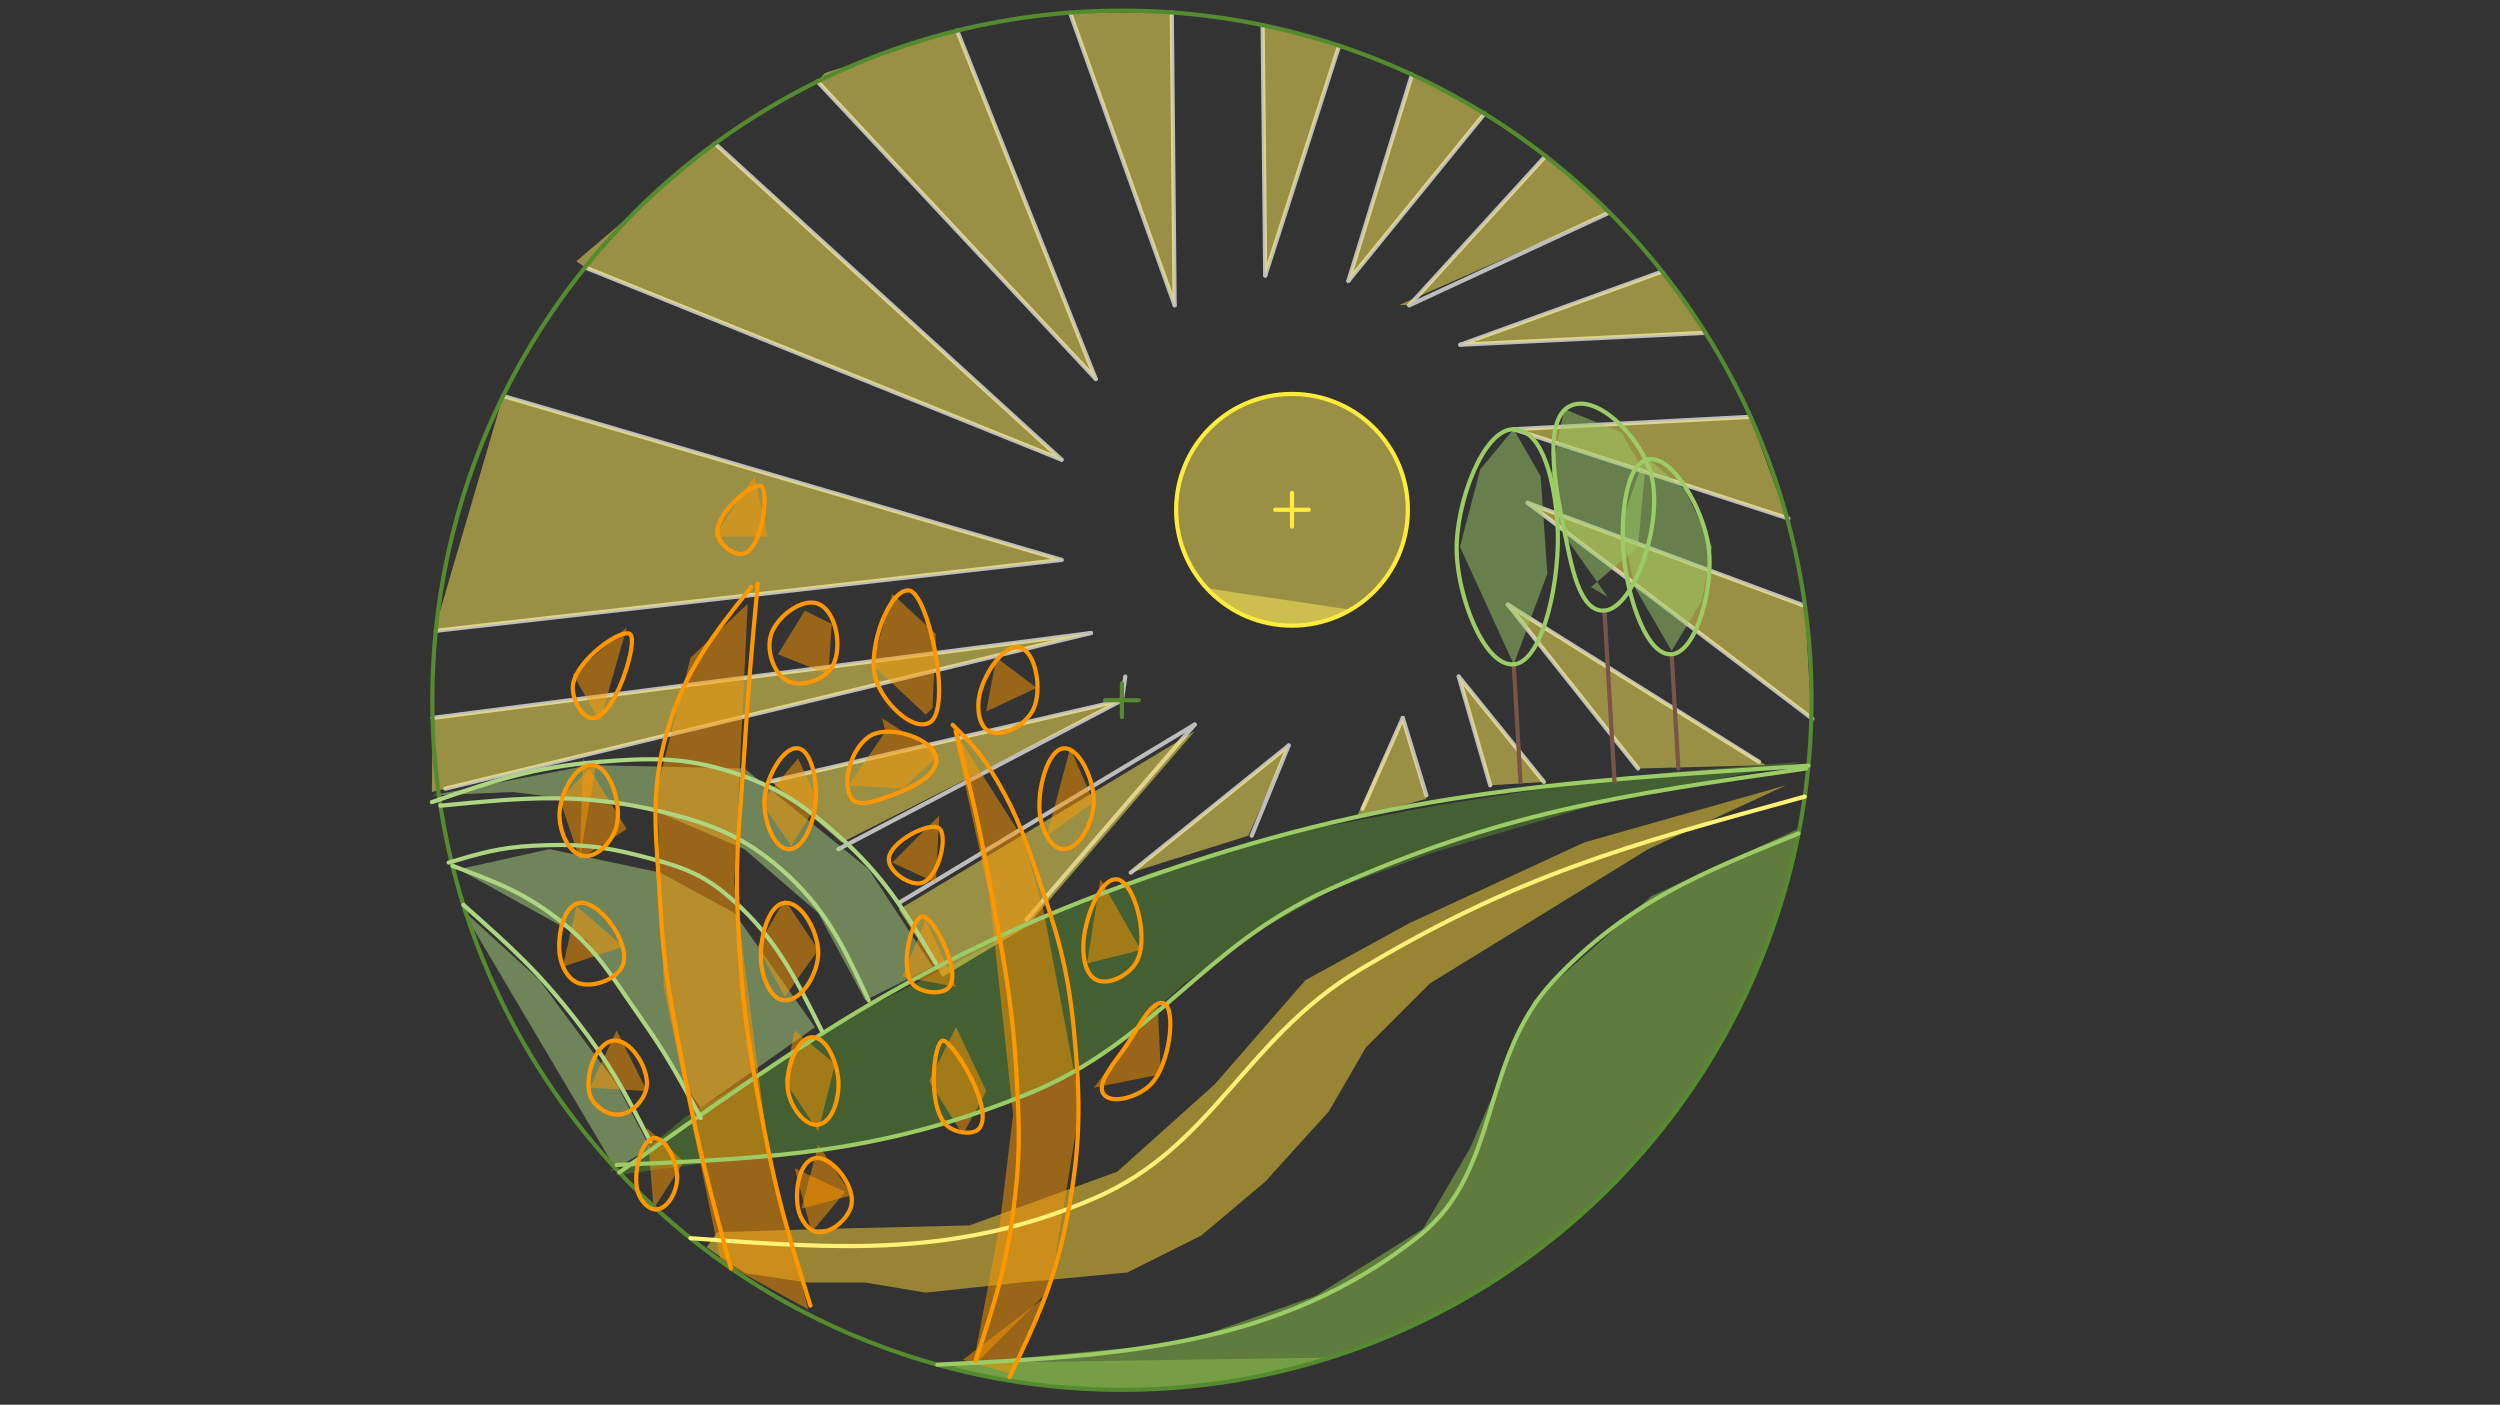 <svg xmlns="http://www.w3.org/2000/svg" class="svg--1it" height="100%" preserveAspectRatio="xMidYMid meet" viewBox="0 0 595.276 334.488" width="100%"><rect x="0" y="0" width="595.276" height="334.488" fill="#333333" stroke="none"/><defs><marker id="marker-arrow" markerHeight="16" markerUnits="userSpaceOnUse" markerWidth="24" orient="auto-start-reverse" refX="24" refY="4" viewBox="0 0 24 8"><path d="M 0 0 L 24 4 L 0 8 z" stroke="inherit"></path></marker></defs><g class="aux-layer--1FB"><g class="element--2qn"><line stroke="#BDBDBD" stroke-dasharray="none" stroke-linecap="round" stroke-width="1" x1="103.774" x2="252.773" y1="150.201" y2="133.314"></line></g><g class="element--2qn"><line stroke="#BDBDBD" stroke-dasharray="none" stroke-linecap="round" stroke-width="1" x1="252.776" x2="119.836" y1="133.314" y2="94.29"></line></g><g class="element--2qn"><line stroke="#BDBDBD" stroke-dasharray="none" stroke-linecap="round" stroke-width="1" x1="252.776" x2="139.418" y1="109.461" y2="63.721"></line></g><g class="element--2qn"><line stroke="#BDBDBD" stroke-dasharray="none" stroke-linecap="round" stroke-width="1" x1="252.776" x2="170.271" y1="109.461" y2="34.199"></line></g><g class="element--2qn"><line stroke="#BDBDBD" stroke-dasharray="none" stroke-linecap="round" stroke-width="1" x1="260.924" x2="194.672" y1="90.245" y2="19.428"></line></g><g class="element--2qn"><line stroke="#BDBDBD" stroke-dasharray="none" stroke-linecap="round" stroke-width="1" x1="260.924" x2="227.901" y1="90.245" y2="7.27"></line></g><g class="element--2qn"><line stroke="#BDBDBD" stroke-dasharray="none" stroke-linecap="round" stroke-width="1" x1="279.697" x2="254.796" y1="72.691" y2="3.05"></line></g><g class="element--2qn"><line stroke="#BDBDBD" stroke-dasharray="none" stroke-linecap="round" stroke-width="1" x1="279.697" x2="279.013" y1="72.691" y2="2.98"></line></g><g class="element--2qn"><line stroke="#BDBDBD" stroke-dasharray="none" stroke-linecap="round" stroke-width="1" x1="301.263" x2="300.646" y1="65.608" y2="6.034"></line></g><g class="element--2qn"><line stroke="#BDBDBD" stroke-dasharray="none" stroke-linecap="round" stroke-width="1" x1="301.263" x2="318.869" y1="65.608" y2="10.894"></line></g><g class="element--2qn"><line stroke="#BDBDBD" stroke-dasharray="none" stroke-linecap="round" stroke-width="1" x1="321.068" x2="336.197" y1="66.875" y2="17.788"></line></g><g class="element--2qn"><line stroke="#BDBDBD" stroke-dasharray="none" stroke-linecap="round" stroke-width="1" x1="321.068" x2="353.502" y1="66.875" y2="27.058"></line></g><g class="element--2qn"><line stroke="#BDBDBD" stroke-dasharray="none" stroke-linecap="round" stroke-width="1" x1="335.578" x2="367.998" y1="72.691" y2="37.153"></line></g><g class="element--2qn"><line stroke="#BDBDBD" stroke-dasharray="none" stroke-linecap="round" stroke-width="1" x1="335.578" x2="383.051" y1="72.691" y2="50.681"></line></g><g class="element--2qn"><line stroke="#BDBDBD" stroke-dasharray="none" stroke-linecap="round" stroke-width="1" x1="347.727" x2="395.651" y1="82.084" y2="64.696"></line></g><g class="element--2qn"><line stroke="#BDBDBD" stroke-dasharray="none" stroke-linecap="round" stroke-width="1" x1="347.727" x2="405.88" y1="82.084" y2="79.258"></line></g><g class="element--2qn"><line stroke="#BDBDBD" stroke-dasharray="none" stroke-linecap="round" stroke-width="1" x1="360.4" x2="416.67" y1="102.201" y2="99.257"></line></g><g class="element--2qn"><line stroke="#BDBDBD" stroke-dasharray="none" stroke-linecap="round" stroke-width="1" x1="360.4" x2="425.835" y1="102.201" y2="123.458"></line></g><g class="element--2qn"><line stroke="#BDBDBD" stroke-dasharray="none" stroke-linecap="round" stroke-width="1" x1="363.756" x2="429.39" y1="119.737" y2="144.137"></line></g><g class="element--2qn"><line stroke="#BDBDBD" stroke-dasharray="none" stroke-linecap="round" stroke-width="1" x1="363.756" x2="431.539" y1="119.737" y2="171.149"></line></g><g class="element--2qn"><line stroke="#BDBDBD" stroke-dasharray="none" stroke-linecap="round" stroke-width="1" x1="359.037" x2="418.838" y1="143.972" y2="181.388"></line></g><g class="element--2qn"><line stroke="#BDBDBD" stroke-dasharray="none" stroke-linecap="round" stroke-width="1" x1="359.037" x2="390.038" y1="143.972" y2="182.988"></line></g><g class="element--2qn"><line stroke="#BDBDBD" stroke-dasharray="none" stroke-linecap="round" stroke-width="1" x1="347.336" x2="367.638" y1="161.086" y2="186.188"></line></g><g class="element--2qn"><line stroke="#BDBDBD" stroke-dasharray="none" stroke-linecap="round" stroke-width="1" x1="347.336" x2="354.838" y1="161.086" y2="186.988"></line></g><g class="element--2qn"><line stroke="#BDBDBD" stroke-dasharray="none" stroke-linecap="round" stroke-width="1" x1="334.016" x2="339.638" y1="170.947" y2="189.388"></line></g><g class="element--2qn"><line stroke="#BDBDBD" stroke-dasharray="none" stroke-linecap="round" stroke-width="1" x1="334.016" x2="324.438" y1="170.947" y2="192.588"></line></g><g class="element--2qn"><line stroke="#BDBDBD" stroke-dasharray="none" stroke-linecap="round" stroke-width="1" x1="306.836" x2="298.038" y1="177.524" y2="198.988"></line></g><g class="element--2qn"><line stroke="#BDBDBD" stroke-dasharray="none" stroke-linecap="round" stroke-width="1" x1="306.836" x2="269.238" y1="177.524" y2="207.788"></line></g><g class="element--2qn"><line stroke="#BDBDBD" stroke-dasharray="none" stroke-linecap="round" stroke-width="1" x1="284.466" x2="244.438" y1="172.525" y2="218.988"></line></g><g class="element--2qn"><line stroke="#BDBDBD" stroke-dasharray="none" stroke-linecap="round" stroke-width="1" x1="284.466" x2="214.038" y1="172.525" y2="214.988"></line></g><g class="element--2qn"><line stroke="#BDBDBD" stroke-dasharray="none" stroke-linecap="round" stroke-width="1" x1="267.141" x2="199.638" y1="166.734" y2="202.188"></line></g><g class="element--2qn"><line stroke="#BDBDBD" stroke-dasharray="none" stroke-linecap="round" stroke-width="1" x1="267.939" x2="267.141" y1="161.086" y2="166.734"></line></g><g class="element--2qn"><line stroke="#BDBDBD" stroke-dasharray="none" stroke-linecap="round" stroke-width="1" x1="267.141" x2="183.597" y1="166.734" y2="186.012"></line></g><g class="element--2qn"><line stroke="#BDBDBD" stroke-dasharray="none" stroke-linecap="round" stroke-width="1" x1="259.77" x2="106.038" y1="150.726" y2="187.788"></line></g><g class="element--2qn"><line stroke="#BDBDBD" stroke-dasharray="none" stroke-linecap="round" stroke-width="1" x1="259.77" x2="102.976" y1="150.726" y2="170.945"></line></g></g><g class="main-layer--3Vd"><g class="element--2qn"><g fill="#558B2F" opacity="0.5"><path d="M 429.238 181.388 L 398.838 183.788 L 367.638 187.788 L 342.038 191.788 L 312.438 197.388 L 274.038 207.788 L 244.438 220.588 L 206.838 239.788 L 162.838 266.188 L 146.838 279.788 L 176.438 275.788 L 201.238 273.387 L 231.638 265.387 L 249.238 258.188 L 266.038 248.588 L 282.038 234.188 L 297.238 222.988 L 317.238 211.788 L 341.238 202.988 L 367.638 187.788 L 341.238 202.988 L 382.038 190.988 L 429.238 181.388 Z" stroke="none"></path></g></g><g class="element--2qn"><g fill="#FDD835" opacity="0.5"><path d="M 425.238 186.988 L 377.238 200.588 L 335.638 219.788 L 335.638 219.788 L 310.838 233.388 L 289.238 258.188 L 266.038 278.988 L 230.838 291.788 L 197.238 292.588 L 170.838 293.388 L 170.838 293.388 L 168.262 296.98 L 168.262 296.98 A 164.201 164.201 0 0 0 177.599 303.202 L 192.438 305.388 L 206.038 305.388 L 220.438 307.788 L 242.838 305.388 L 268.438 302.988 L 286.038 294.188 L 301.238 281.388 L 316.438 264.588 L 325.238 249.387 L 340.438 234.188 L 361.238 221.388 L 392.438 202.188 L 425.238 186.988 Z" stroke="none"></path></g></g><g class="element--2qn"><g fill="#8BC34A" opacity="0.5"><path d="M 227.638 324.588 L 227.278 326.023 L 227.278 326.023 A 164.201 164.201 0 0 0 316.776 323.254 L 227.278 326.023 A 164.201 164.201 0 0 0 316.776 323.254 Z" stroke="none"></path></g></g><g class="element--2qn"><g fill="#8BC34A" opacity="0.5"><path d="M 429.238 197.388 L 428.482 197.245 L 428.482 197.245 A 164.201 164.201 0 0 1 223.922 325.146 L 281.238 319.788 L 313.238 308.588 L 338.838 292.588 L 350.038 273.387 L 365.238 238.188 L 393.238 213.388 L 428.482 197.245 Z" stroke="none"></path></g></g><g class="element--2qn"><g fill="#AED581" opacity="0.5"><path d="M 206.038 238.188 L 222.038 230.188 L 206.838 206.988 L 177.238 182.988 L 140.438 182.188 L 102.838 189.388 L 122.038 188.588 L 154.838 192.588 L 177.238 202.188 L 194.838 217.388 L 206.038 238.188 Z" stroke="none"></path></g></g><g class="element--2qn"><g fill="#AED581" opacity="0.5"><path d="M 194.038 244.588 L 166.838 263.788 L 151.638 241.388 L 139.638 223.788 L 109.238 206.988 L 130.838 202.188 L 157.238 207.788 L 174.838 217.388 L 194.038 244.588 Z" stroke="none"></path></g></g><g class="element--2qn"><g fill="#AED581" opacity="0.5"><path d="M 110.038 216.588 L 128.438 233.388 L 146.838 258.188 L 154.838 273.387 L 154.838 273.387 L 145.238 278.988 L 146.35 277.963 Z" stroke="none"></path></g></g><g class="element--2qn"><g fill="#FFEE58" opacity="0.5"><path d="M 287.336 140.064 L 287.336 140.064 L 287.336 140.064 A 27.586 27.586 0 0 0 321.588 145.185 L 287.336 140.064 A 27.586 27.586 0 0 0 321.588 145.185 Z" stroke="none"></path></g></g><g class="element--2qn"><g fill="#FFEE58" opacity="0.5"><path d="M 333.537 130.884 L 333.537 130.884 L 333.537 130.884 A 27.586 27.586 0 1 0 294.964 145.889 L 333.537 130.884 A 27.586 27.586 0 0 1 294.964 145.889 Z" stroke="none"></path></g></g><g class="element--2qn"><g fill="#FFEE58" opacity="0.5"><path d="M 102.95 168.586 L 102.95 168.586 L 104.308 145.579 L 102.95 168.586 A 164.201 164.201 0 0 1 104.308 145.579 Z" stroke="none"></path></g></g><g class="element--2qn"><g fill="#FFEE58" opacity="0.5"><path d="M 214.038 216.588 L 249.252 195.356 L 284.466 174.125 L 264.452 197.356 L 244.438 220.588 L 224.438 232.588 Z" stroke="none"></path></g></g><g class="element--2qn"><g fill="#FFEE58" opacity="0.5"><path d="M 306.836 177.524 L 288.037 192.656 L 269.238 207.788 L 297.238 198.988 Z" stroke="none"></path></g></g><g class="element--2qn"><g fill="#FFEE58" opacity="0.5"><path d="M 322.838 194.988 L 334.016 170.947 L 339.638 190.188 Z" stroke="none"></path></g></g><g class="element--2qn"><g fill="#FFEE58" opacity="0.5"><path d="M 347.336 161.086 L 354.838 186.988 L 367.638 186.188 Z" stroke="none"></path></g></g><g class="element--2qn"><g fill="#FFEE58" opacity="0.5"><path d="M 359.037 143.972 L 390.038 182.988 L 420.438 182.188 Z" stroke="none"></path></g></g><g class="element--2qn"><g fill="#FFEE58" opacity="0.5"><path d="M 363.756 119.737 L 431.287 170.958 Z" stroke="none"></path></g></g><g class="element--2qn"><g fill="#FFEE58" opacity="0.5"><path d="M 429.8 144.289 L 363.756 119.737 Z" stroke="none"></path></g></g><g class="element--2qn"><g fill="#FFEE58" opacity="0.5"><path d="M 431.287 170.958 L 363.756 119.737 L 429.8 144.289 L 431.287 170.958 Z" stroke="none"></path></g></g><g class="element--2qn"><g fill="#FFEE58" opacity="0.5"><path d="M 425.507 123.352 L 360.4 102.201 L 416.67 99.257 L 425.507 123.352 Z" stroke="none"></path></g></g><g class="element--2qn"><g fill="#FFEE58" opacity="0.5"><path d="M 347.727 82.084 L 395.757 64.657 L 406.094 79.248 L 347.727 82.084 Z" stroke="none"></path></g></g><g class="element--2qn"><g fill="#FFEE58" opacity="0.5"><path d="M 335.578 72.691 L 367.995 37.156 L 367.995 37.156 L 367.995 37.156 A 164.201 164.201 0 0 1 383.177 50.555 L 333.238 72.588 Z" stroke="none"></path></g></g><g class="element--2qn"><g fill="#FFEE58" opacity="0.5"><path d="M 321.068 66.875 L 336.205 17.764 L 353.491 27.072 L 321.068 66.875 Z" stroke="none"></path></g></g><g class="element--2qn"><g fill="#FFEE58" opacity="0.5"><path d="M 301.263 65.608 L 300.646 5.988 L 318.869 10.894 L 301.263 65.608 Z" stroke="none"></path></g></g><g class="element--2qn"><g fill="#FFEE58" opacity="0.5"><path d="M 254.778 2.999 L 279.697 72.691 L 279.013 2.963 L 279.013 2.963 L 253.238 2.988 Z" stroke="none"></path></g></g><g class="element--2qn"><g fill="#FFEE58" opacity="0.5"><path d="M 194.648 19.402 L 260.924 90.245 L 227.909 7.289 L 196.438 17.387 Z" stroke="none"></path></g></g><g class="element--2qn"><g fill="#FFEE58" opacity="0.5"><path d="M 139.308 63.677 L 252.776 109.461 L 170.242 34.173 L 137.238 62.188 Z" stroke="none"></path></g></g><g class="element--2qn"><g fill="#FFEE58" opacity="0.5"><path d="M 103.774 150.201 L 252.776 133.314 L 119.791 94.276 L 103.638 149.388 Z" stroke="none"></path></g></g><g class="element--2qn"><g fill="#FFEE58" opacity="0.5"><path d="M 259.77 150.726 L 102.993 170.942 L 102.838 188.588 L 259.77 150.726 Z" stroke="none"></path></g></g><g class="element--2qn"><g fill="#FFEE58" opacity="0.5"><path d="M 183.597 186.012 L 267.141 166.734 L 200.438 200.588 L 183.597 186.012 Z" stroke="none"></path></g></g><g class="element--2qn"><g fill="#9CCC65" opacity="0.5"><path d="M 398.038 154.988 L 389.238 139.787 L 386.038 124.588 L 391.638 108.588 L 401.238 116.588 L 407.638 130.188 L 405.238 142.988 L 398.038 154.988 Z" stroke="none"></path></g></g><g class="element--2qn"><g fill="#9CCC65" opacity="0.5"><path d="M 382.838 142.188 L 373.238 128.588 L 369.238 113.388 L 372.438 97.388 L 372.438 97.388 L 386.038 102.988 L 391.638 112.588 L 390.038 130.188 L 378.838 139.787 Z" stroke="none"></path></g></g><g class="element--2qn"><g fill="#9CCC65" opacity="0.5"><path d="M 360.438 158.188 L 368.438 136.588 L 366.838 113.388 L 360.4 102.201 L 352.438 111.788 L 347.638 130.188 L 359.037 143.972 L 347.638 130.188 L 359.037 143.972 L 359.037 143.972 L 347.638 130.188 Z" stroke="none"></path></g></g><g class="element--2qn"><g fill="#FF9800" opacity="0.5"><path d="M 231.638 325.388 L 238.038 291.788 L 241.238 265.387 L 235.638 213.388 L 226.838 173.388 L 243.638 199.788 L 248.438 216.588 L 257.238 262.988 L 250.038 306.988 L 231.638 325.388 Z" stroke="none"></path></g></g><g class="element--2qn"><g fill="#FF9800" opacity="0.5"><path d="M 240.438 326.988 L 249.238 308.588 L 229.238 323.788 L 240.438 326.988 Z" stroke="none"></path></g></g><g class="element--2qn"><g fill="#FF9800" opacity="0.5"><path d="M 171.62 300.293 L 192.438 311.788 L 182.838 273.387 L 174.838 210.188 L 178.038 143.787 L 164.438 156.588 L 156.438 187.788 L 158.038 234.988 L 171.62 300.293 Z" stroke="none"></path></g></g><g class="element--2qn"><g fill="#FF9800" opacity="0.5"><path d="M 190.838 287.788 L 190.838 287.788 L 202.838 284.588 L 194.838 272.588 L 190.838 287.788 Z" stroke="none"></path></g></g><g class="element--2qn"><g fill="#FF9800" opacity="0.5"><path d="M 193.238 293.387 L 201.238 283.788 L 189.238 278.188 L 193.238 293.387 Z" stroke="none"></path></g></g><g class="element--2qn"><g fill="#FF9800" opacity="0.5"><path d="M 195.638 266.188 L 198.838 253.388 L 198.838 253.388 L 189.238 245.388 L 186.838 257.387 L 186.838 257.387 L 194.838 269.387 Z" stroke="none"></path></g></g><g class="element--2qn"><g fill="#FF9800" opacity="0.5"><path d="M 186.838 214.188 L 180.438 225.388 L 186.838 237.388 L 194.838 226.188 Z" stroke="none"></path></g></g><g class="element--2qn"><g fill="#FF9800" opacity="0.5"><path d="M 190.038 180.588 L 181.238 190.988 L 188.438 201.388 L 194.838 190.988 Z" stroke="none"></path></g></g><g class="element--2qn"><g fill="#FF9800" opacity="0.5"><path d="M 191.638 145.388 L 185.238 155.788 L 185.238 155.788 L 197.238 160.588 L 198.038 148.588 Z" stroke="none"></path></g></g><g class="element--2qn"><g fill="#FF9800" opacity="0.5"><path d="M 179.638 113.388 L 170.038 127.788 L 170.038 127.788 L 182.838 127.788 Z" stroke="none"></path></g></g><g class="element--2qn"><g fill="#FF9800" opacity="0.5"><path d="M 149.238 149.388 L 136.438 160.588 L 142.838 171.788 Z" stroke="none"></path></g></g><g class="element--2qn"><g fill="#FF9800" opacity="0.5"><path d="M 142.037 181.388 L 133.238 190.188 L 138.037 204.588 Z" stroke="none"></path></g></g><g class="element--2qn"><g fill="#FF9800" opacity="0.5"><path d="M 149.238 197.388 L 138.838 180.588 L 138.037 204.588 Z" stroke="none"></path></g></g><g class="element--2qn"><g fill="#FF9800" opacity="0.5"><path d="M 137.238 215.788 L 134.037 230.188 L 148.438 225.388 Z" stroke="none"></path></g></g><g class="element--2qn"><g fill="#FF9800" opacity="0.5"><path d="M 140.438 258.988 L 146.838 245.388 L 154.038 259.788 L 154.038 259.788 Z" stroke="none"></path></g></g><g class="element--2qn"><g fill="#FF9800" opacity="0.5"><path d="M 155.638 287.788 L 154.038 268.588 L 162.838 276.588 Z" stroke="none"></path></g></g><g class="element--2qn"><g fill="#FF9800" opacity="0.5"><path d="M 229.238 270.188 L 221.238 257.387 L 227.638 244.588 L 227.638 244.588 L 234.838 259.788 Z" stroke="none"></path></g></g><g class="element--2qn"><g fill="#FF9800" opacity="0.5"><path d="M 222.038 234.988 L 212.438 224.588 Z" stroke="none"></path></g></g><g class="element--2qn"><g fill="#FF9800" opacity="0.5"><path d="M 226.038 234.188 L 214.038 230.188 Z" stroke="none"></path></g></g><g class="element--2qn"><g fill="#FF9800" opacity="0.5"><path d="M 220.438 218.988 L 214.838 232.588 L 227.638 234.988 L 220.438 218.988 Z" stroke="none"></path></g></g><g class="element--2qn"><g fill="#FF9800" opacity="0.5"><path d="M 223.638 194.188 L 212.438 205.388 L 212.438 205.388 L 222.838 210.188 L 223.638 194.188 Z" stroke="none"></path></g></g><g class="element--2qn"><g fill="#FF9800" opacity="0.5"><path d="M 210.838 174.188 L 202.038 186.988 L 214.838 187.788 L 223.638 179.788 L 210.038 170.988 Z" stroke="none"></path></g></g><g class="element--2qn"><g fill="#FF9800" opacity="0.5"><path d="M 220.438 170.188 L 207.638 158.188 L 212.438 141.388 L 222.838 150.988 L 222.038 168.588 Z" stroke="none"></path></g></g><g class="element--2qn"><g fill="#FF9800" opacity="0.5"><path d="M 234.838 169.388 L 237.238 156.588 L 246.838 163.788 L 246.838 163.788 L 246.838 163.788 L 234.838 169.388 Z" stroke="none"></path></g></g><g class="element--2qn"><g fill="#FF9800" opacity="0.5"><path d="M 254.838 178.188 L 249.238 198.988 L 260.438 190.988 L 254.838 178.188 Z" stroke="none"></path></g></g><g class="element--2qn"><g fill="#FF9800" opacity="0.5"><path d="M 262.038 209.388 L 258.838 229.388 L 271.637 226.188 L 262.038 209.388 Z" stroke="none"></path></g></g><g class="element--2qn"><g fill="#FF9800" opacity="0.5"><path d="M 275.637 238.988 L 260.438 258.988 L 276.438 255.788 L 275.637 238.988 Z" stroke="none"></path></g></g><g class="element--2qn"><g class="center--1s5"><line x1="263.141" y1="166.734" x2="271.141" y2="166.734" stroke="#558B2F" stroke-width="1" stroke-linecap="round"></line><line x1="267.141" y1="162.734" x2="267.141" y2="170.734" stroke="#558B2F" stroke-width="1" stroke-linecap="round"></line><circle class="hit--230" cx="267.141" cy="166.734" r="4" stroke="none" fill="transparent"></circle></g><circle cx="267.141" cy="166.734" fill="none" r="164.201" stroke="#558B2F" stroke-dasharray="none" stroke-width="1"></circle></g><g class="element--2qn"><path d="M 430.601 182.317 C 368.868 186.258, 329.949 188.742, 271.637 209.388 C 220.131 227.624, 192.031 247.549, 147.459 279.155" fill="none" stroke="#9CCC65" stroke-linecap="round" stroke-width="1"></path></g><g class="element--2qn"><path d="M 430.038 182.988 C 385.557 189.357, 357.43 193.384, 316.438 211.788 C 286.014 225.446, 275.07 248.244, 244.438 260.588 C 209.559 274.642, 184.405 275.743, 146.838 277.387" fill="none" stroke="#9CCC65" stroke-linecap="round" stroke-width="1"></path></g><g class="element--2qn"><path d="M 429.73 189.683 C 387.588 201.227, 361.093 208.485, 323.638 230.988 C 296.204 247.469, 288.86 273.225, 260.438 285.387 C 227.548 299.462, 200.086 297.446, 164.407 294.828" fill="none" stroke="#FFF176" stroke-linecap="round" stroke-width="1"></path></g><g class="element--2qn"><path d="M 428.247 198.465 C 404.713 207.977, 387.477 214.944, 370.038 233.388 C 352.385 252.055, 357.397 278.724, 338.038 294.188 C 304.535 320.948, 266.01 322.839, 223.183 324.942" fill="none" stroke="#9CCC65" stroke-linecap="round" stroke-width="1"></path></g><g class="element--2qn"><path d="M 154.838 271.788 C 148.802 260.118, 145.304 253.357, 137.238 242.988 C 128.035 231.159, 121.541 225.395, 110.332 215.448" fill="none" stroke="#AED581" stroke-linecap="round" stroke-width="1"></path></g><g class="element--2qn"><path d="M 166.838 266.188 C 161.633 256.498, 158.775 251.177, 152.438 242.188 C 145.874 232.877, 142.614 226.731, 134.037 219.788 C 125.276 212.693, 118.307 210.097, 107.743 206.161" fill="none" stroke="#AED581" stroke-linecap="round" stroke-width="1"></path></g><g class="element--2qn"><path d="M 195.638 245.388 C 188.956 231.921, 184.081 222.097, 172.438 212.588 C 166.105 207.416, 160.573 205.899, 152.438 203.788 C 142.864 201.302, 136.752 200.872, 126.838 201.388 C 118.973 201.797, 114.389 203.153, 106.838 205.388" fill="none" stroke="#AED581" stroke-linecap="round" stroke-width="1"></path></g><g class="element--2qn"><path d="M 206.838 238.188 C 200.913 225.449, 196.623 216.225, 186.038 206.988 C 177.25 199.32, 169.519 196.204, 158.038 193.388 C 138.418 188.574, 124.977 189.884, 104.871 191.844" fill="none" stroke="#AED581" stroke-linecap="round" stroke-width="1"></path></g><g class="element--2qn"><path d="M 222.838 229.388 C 215.381 216.839, 210.54 208.693, 199.638 198.988 C 191.149 191.431, 184.77 187.182, 174.038 183.788 C 162.757 180.22, 154.85 180.432, 142.838 181.388 C 127.046 182.644, 117.814 185.826, 102.838 190.988" fill="none" stroke="#AED581" stroke-linecap="round" stroke-width="1"></path></g><g class="element--2qn"><g class="center--1s5"><line x1="303.638" y1="121.387" x2="311.638" y2="121.387" stroke="#FFEB3B" stroke-width="1" stroke-linecap="round"></line><line x1="307.638" y1="117.387" x2="307.638" y2="125.387" stroke="#FFEB3B" stroke-width="1" stroke-linecap="round"></line><circle class="hit--230" cx="307.638" cy="121.387" r="4" stroke="none" fill="transparent"></circle></g><circle cx="307.638" cy="121.387" fill="none" r="27.586" stroke="#FFEB3B" stroke-dasharray="none" stroke-width="1"></circle></g><g class="element--2qn"><line stroke="#795548" stroke-dasharray="none" stroke-linecap="round" stroke-width="1" x1="399.638" x2="398.038" y1="182.988" y2="155.788"></line></g><g class="element--2qn"><line stroke="#795548" stroke-dasharray="none" stroke-linecap="round" stroke-width="1" x1="384.438" x2="382.038" y1="186.188" y2="145.388"></line></g><g class="element--2qn"><line stroke="#795548" stroke-dasharray="none" stroke-linecap="round" stroke-width="1" x1="362.038" x2="360.438" y1="186.188" y2="158.188"></line></g><g class="element--2qn"><path d="M 398.038 155.788 C 392.166 156.221, 387.977 143.033, 386.838 134.188 C 385.647 124.944, 386.641 110.513, 392.438 109.388 C 398.234 108.262, 405.608 121.284, 406.838 130.188 C 408.153 139.715, 403.909 155.354, 398.038 155.788" fill="none" stroke="#9CCC65" stroke-linecap="round" stroke-width="1"></path></g><g class="element--2qn"><path d="M 382.038 145.388 C 375.874 145.806, 374.076 134.075, 372.438 126.188 C 370.175 115.295, 367.389 99.444, 374.038 96.588 C 380.686 93.731, 390.835 104.544, 393.118 112.83 C 396.25 124.203, 389.107 144.907, 382.038 145.388" fill="none" stroke="#9CCC65" stroke-linecap="round" stroke-width="1"></path></g><g class="element--2qn"><path d="M 360.438 158.188 C 353.346 158.768, 346.964 141.838, 346.838 130.988 C 346.705 119.633, 353.151 102.187, 360.4 102.201 C 367.609 102.216, 370.225 115.597, 370.838 124.588 C 371.71 137.39, 367.529 157.607, 360.438 158.188" fill="none" stroke="#9CCC65" stroke-linecap="round" stroke-width="1"></path></g><g class="element--2qn"><path d="M 232.287 324.081 C 236.736 310.541, 239.309 302.709, 241.238 288.587 C 242.966 275.93, 242.777 268.633, 242.038 255.788 C 240.999 237.759, 238.887 228.14, 235.638 210.188 C 233.035 195.809, 231.177 188.364, 227.638 174.188" fill="none" stroke="#FF9800" stroke-linecap="round" stroke-width="1"></path></g><g class="element--2qn"><path d="M 240.367 327.945 C 247.006 313.979, 251.098 305.369, 254.038 290.187 C 257.377 272.937, 257.398 262.163, 255.638 244.588 C 254.178 230.013, 251.623 221.785, 246.838 207.787 C 243.396 197.721, 241.256 191.885, 235.638 182.988 C 232.825 178.533, 230.576 176.3, 226.838 172.588" fill="none" stroke="#FF9800" stroke-linecap="round" stroke-width="1"></path></g><g class="element--2qn"><path d="M 242.838 154.188 C 239.044 153.236, 234.381 160.301, 233.238 165.387 C 232.53 168.533, 233.008 173.026, 235.638 174.188 C 239.016 175.679, 244.386 172.425, 246.071 168.85 C 248.23 164.27, 246.631 155.139, 242.838 154.188" fill="none" stroke="#FF9800" stroke-linecap="round" stroke-width="1"></path></g><g class="element--2qn"><path d="M 216.438 140.588 C 211.856 140.101, 206.506 154.053, 208.438 161.387 C 209.889 166.902, 217.231 174.4, 221.373 172.035 C 226.882 168.889, 221.019 141.074, 216.438 140.588" fill="none" stroke="#FF9800" stroke-linecap="round" stroke-width="1"></path></g><g class="element--2qn"><path d="M 253.238 178.188 C 249.419 178.524, 246.816 188.23, 247.638 194.188 C 248.111 197.619, 250.246 202.246, 253.238 202.188 C 257.28 202.108, 260.301 195.622, 260.438 190.988 C 260.588 185.875, 257.056 177.851, 253.238 178.188" fill="none" stroke="#FF9800" stroke-linecap="round" stroke-width="1"></path></g><g class="element--2qn"><path d="M 266.038 209.388 C 262.163 208.877, 258.587 217.876, 258.038 223.788 C 257.7 227.419, 258.262 232.155, 261.238 233.388 C 264.393 234.695, 269.333 231.858, 270.837 228.588 C 273.612 222.556, 269.912 209.898, 266.038 209.388" fill="none" stroke="#FF9800" stroke-linecap="round" stroke-width="1"></path></g><g class="element--2qn"><path d="M 277.238 238.988 C 274.465 237.636, 271.227 244.415, 268.438 248.588 C 265.601 252.831, 260.801 258.031, 262.838 260.587 C 264.874 263.144, 271.324 261.028, 274.038 258.188 C 278.648 253.36, 280.01 240.339, 277.238 238.988" fill="none" stroke="#FF9800" stroke-linecap="round" stroke-width="1"></path></g><g class="element--2qn"><path d="M 224.438 247.787 C 222.341 248.257, 220.685 262.955, 225.238 267.788 C 227.066 269.728, 231.801 270.536, 233.238 268.587 C 236.813 263.735, 226.534 247.318, 224.438 247.787" fill="none" stroke="#FF9800" stroke-linecap="round" stroke-width="1"></path></g><g class="element--2qn"><path d="M 219.638 218.188 C 217.226 218.448, 214.018 230.087, 217.238 234.188 C 218.996 236.427, 224.418 237.123, 226.038 234.988 C 229.002 231.077, 222.049 217.927, 219.638 218.188" fill="none" stroke="#FF9800" stroke-linecap="round" stroke-width="1"></path></g><g class="element--2qn"><path d="M 223.597 197.212 C 221.398 195.515, 211.758 200.444, 211.638 204.588 C 211.551 207.57, 216.776 211.174, 219.638 210.188 C 223.613 208.817, 225.796 198.909, 223.597 197.212" fill="none" stroke="#FF9800" stroke-linecap="round" stroke-width="1"></path></g><g class="element--2qn"><path d="M 207.638 174.988 C 203.023 177.277, 200.014 186.335, 202.838 190.188 C 204.159 191.99, 207.518 191.033, 210.038 190.188 C 215.682 188.293, 223.596 184.98, 222.904 180.457 C 222.212 175.934, 212.332 172.659, 207.638 174.988" fill="none" stroke="#FF9800" stroke-linecap="round" stroke-width="1"></path></g><g class="element--2qn"><path d="M 192.97 310.871 C 187.958 294.749, 185.227 285.966, 182.037 269.387 C 178.142 249.14, 176.468 237.917, 175.638 217.387 C 175.029 202.328, 176.309 194.263, 177.238 178.988 C 178.207 163.039, 178.962 154.897, 180.438 138.987" fill="none" stroke="#FF9800" stroke-linecap="round" stroke-width="1"></path></g><g class="element--2qn"><path d="M 174.041 302.047 C 169.052 283.571, 166.411 273.789, 162.838 254.988 C 159.913 239.597, 158.039 231.265, 157.238 215.787 C 156.395 199.515, 154.466 189.248, 158.838 174.188 C 163.016 159.793, 169.54 151.544, 178.838 139.787" fill="none" stroke="#FF9800" stroke-linecap="round" stroke-width="1"></path></g><g class="element--2qn"><path d="M 181.238 115.788 C 179.31 114.743, 170.401 122.116, 170.838 126.988 C 171.066 129.537, 174.931 132.606, 177.238 131.787 C 181.644 130.223, 183.165 116.832, 181.238 115.788" fill="none" stroke="#FF9800" stroke-linecap="round" stroke-width="1"></path></g><g class="element--2qn"><path d="M 194.838 143.787 C 191.038 142.232, 185.079 146.754, 183.638 150.988 C 182.35 154.769, 184.151 160.491, 187.638 162.188 C 190.902 163.776, 196.399 161.864, 198.202 158.665 C 200.672 154.283, 199.19 145.569, 194.838 143.787" fill="none" stroke="#FF9800" stroke-linecap="round" stroke-width="1"></path></g><g class="element--2qn"><path d="M 190.038 178.188 C 186.521 177.625, 182.42 185.139, 182.038 190.188 C 181.686 194.823, 183.99 201.911, 187.638 202.188 C 191.077 202.448, 193.384 196.677, 194.038 192.588 C 194.884 187.29, 193.554 178.75, 190.038 178.188" fill="none" stroke="#FF9800" stroke-linecap="round" stroke-width="1"></path></g><g class="element--2qn"><path d="M 186.838 214.988 C 182.777 215.43, 180.701 223.925, 181.238 229.388 C 181.6 233.075, 183.64 238.102, 186.838 238.188 C 191.057 238.3, 194.762 231.698, 194.838 226.988 C 194.917 222.051, 190.898 214.545, 186.838 214.988" fill="none" stroke="#FF9800" stroke-linecap="round" stroke-width="1"></path></g><g class="element--2qn"><path d="M 193.238 246.988 C 189.624 247.24, 186.868 255.025, 187.638 259.788 C 188.23 263.457, 191.585 268.28, 194.838 267.788 C 198.299 267.264, 199.878 261.424, 199.638 257.387 C 199.381 253.084, 196.844 246.736, 193.238 246.988" fill="none" stroke="#FF9800" stroke-linecap="round" stroke-width="1"></path></g><g class="element--2qn"><path d="M 194.038 275.788 C 190.325 276.502, 189.184 283.433, 190.038 287.788 C 190.535 290.327, 192.454 293.233, 194.838 293.387 C 198.316 293.613, 202.599 289.693, 202.838 286.188 C 203.139 281.75, 197.824 275.058, 194.038 275.788" fill="none" stroke="#FF9800" stroke-linecap="round" stroke-width="1"></path></g><g class="element--2qn"><path d="M 150.037 150.988 C 147.999 149.497, 137.364 157.006, 136.438 162.988 C 135.961 166.064, 138.485 171.161, 141.238 170.988 C 146.588 170.65, 152.076 152.478, 150.037 150.988" fill="none" stroke="#FF9800" stroke-linecap="round" stroke-width="1"></path></g><g class="element--2qn"><path d="M 141.238 182.188 C 137.177 181.679, 133.539 188.624, 133.238 193.388 C 132.979 197.476, 135.188 203.153, 138.838 203.788 C 142.163 204.365, 145.985 200.171, 146.838 196.588 C 148.061 191.443, 145.359 182.704, 141.238 182.188" fill="none" stroke="#FF9800" stroke-linecap="round" stroke-width="1"></path></g><g class="element--2qn"><path d="M 138.037 214.988 C 134.214 215.458, 132.764 222.44, 133.238 226.988 C 133.555 230.032, 135.269 233.406, 138.037 234.188 C 141.702 235.222, 147.52 232.886, 148.438 229.388 C 149.86 223.962, 142.589 214.427, 138.037 214.988" fill="none" stroke="#FF9800" stroke-linecap="round" stroke-width="1"></path></g><g class="element--2qn"><path d="M 146.037 247.788 C 141.911 248.292, 139.127 256.118, 140.438 260.588 C 141.249 263.356, 144.791 265.754, 147.638 265.387 C 150.806 264.979, 153.923 261.403, 154.038 258.188 C 154.193 253.808, 149.958 247.308, 146.037 247.788" fill="none" stroke="#FF9800" stroke-linecap="round" stroke-width="1"></path></g><g class="element--2qn"><path d="M 155.638 270.988 C 152.794 271.322, 150.642 279.189, 151.815 283.619 C 152.377 285.743, 154.415 288.207, 156.404 287.976 C 159.179 287.652, 161.159 283.651, 161.238 280.588 C 161.336 276.731, 158.481 270.653, 155.638 270.988" fill="none" stroke="#FF9800" stroke-linecap="round" stroke-width="1"></path></g></g><g class="snaps-layer--2PT"></g><g class="temp-layer--rAP"></g></svg>